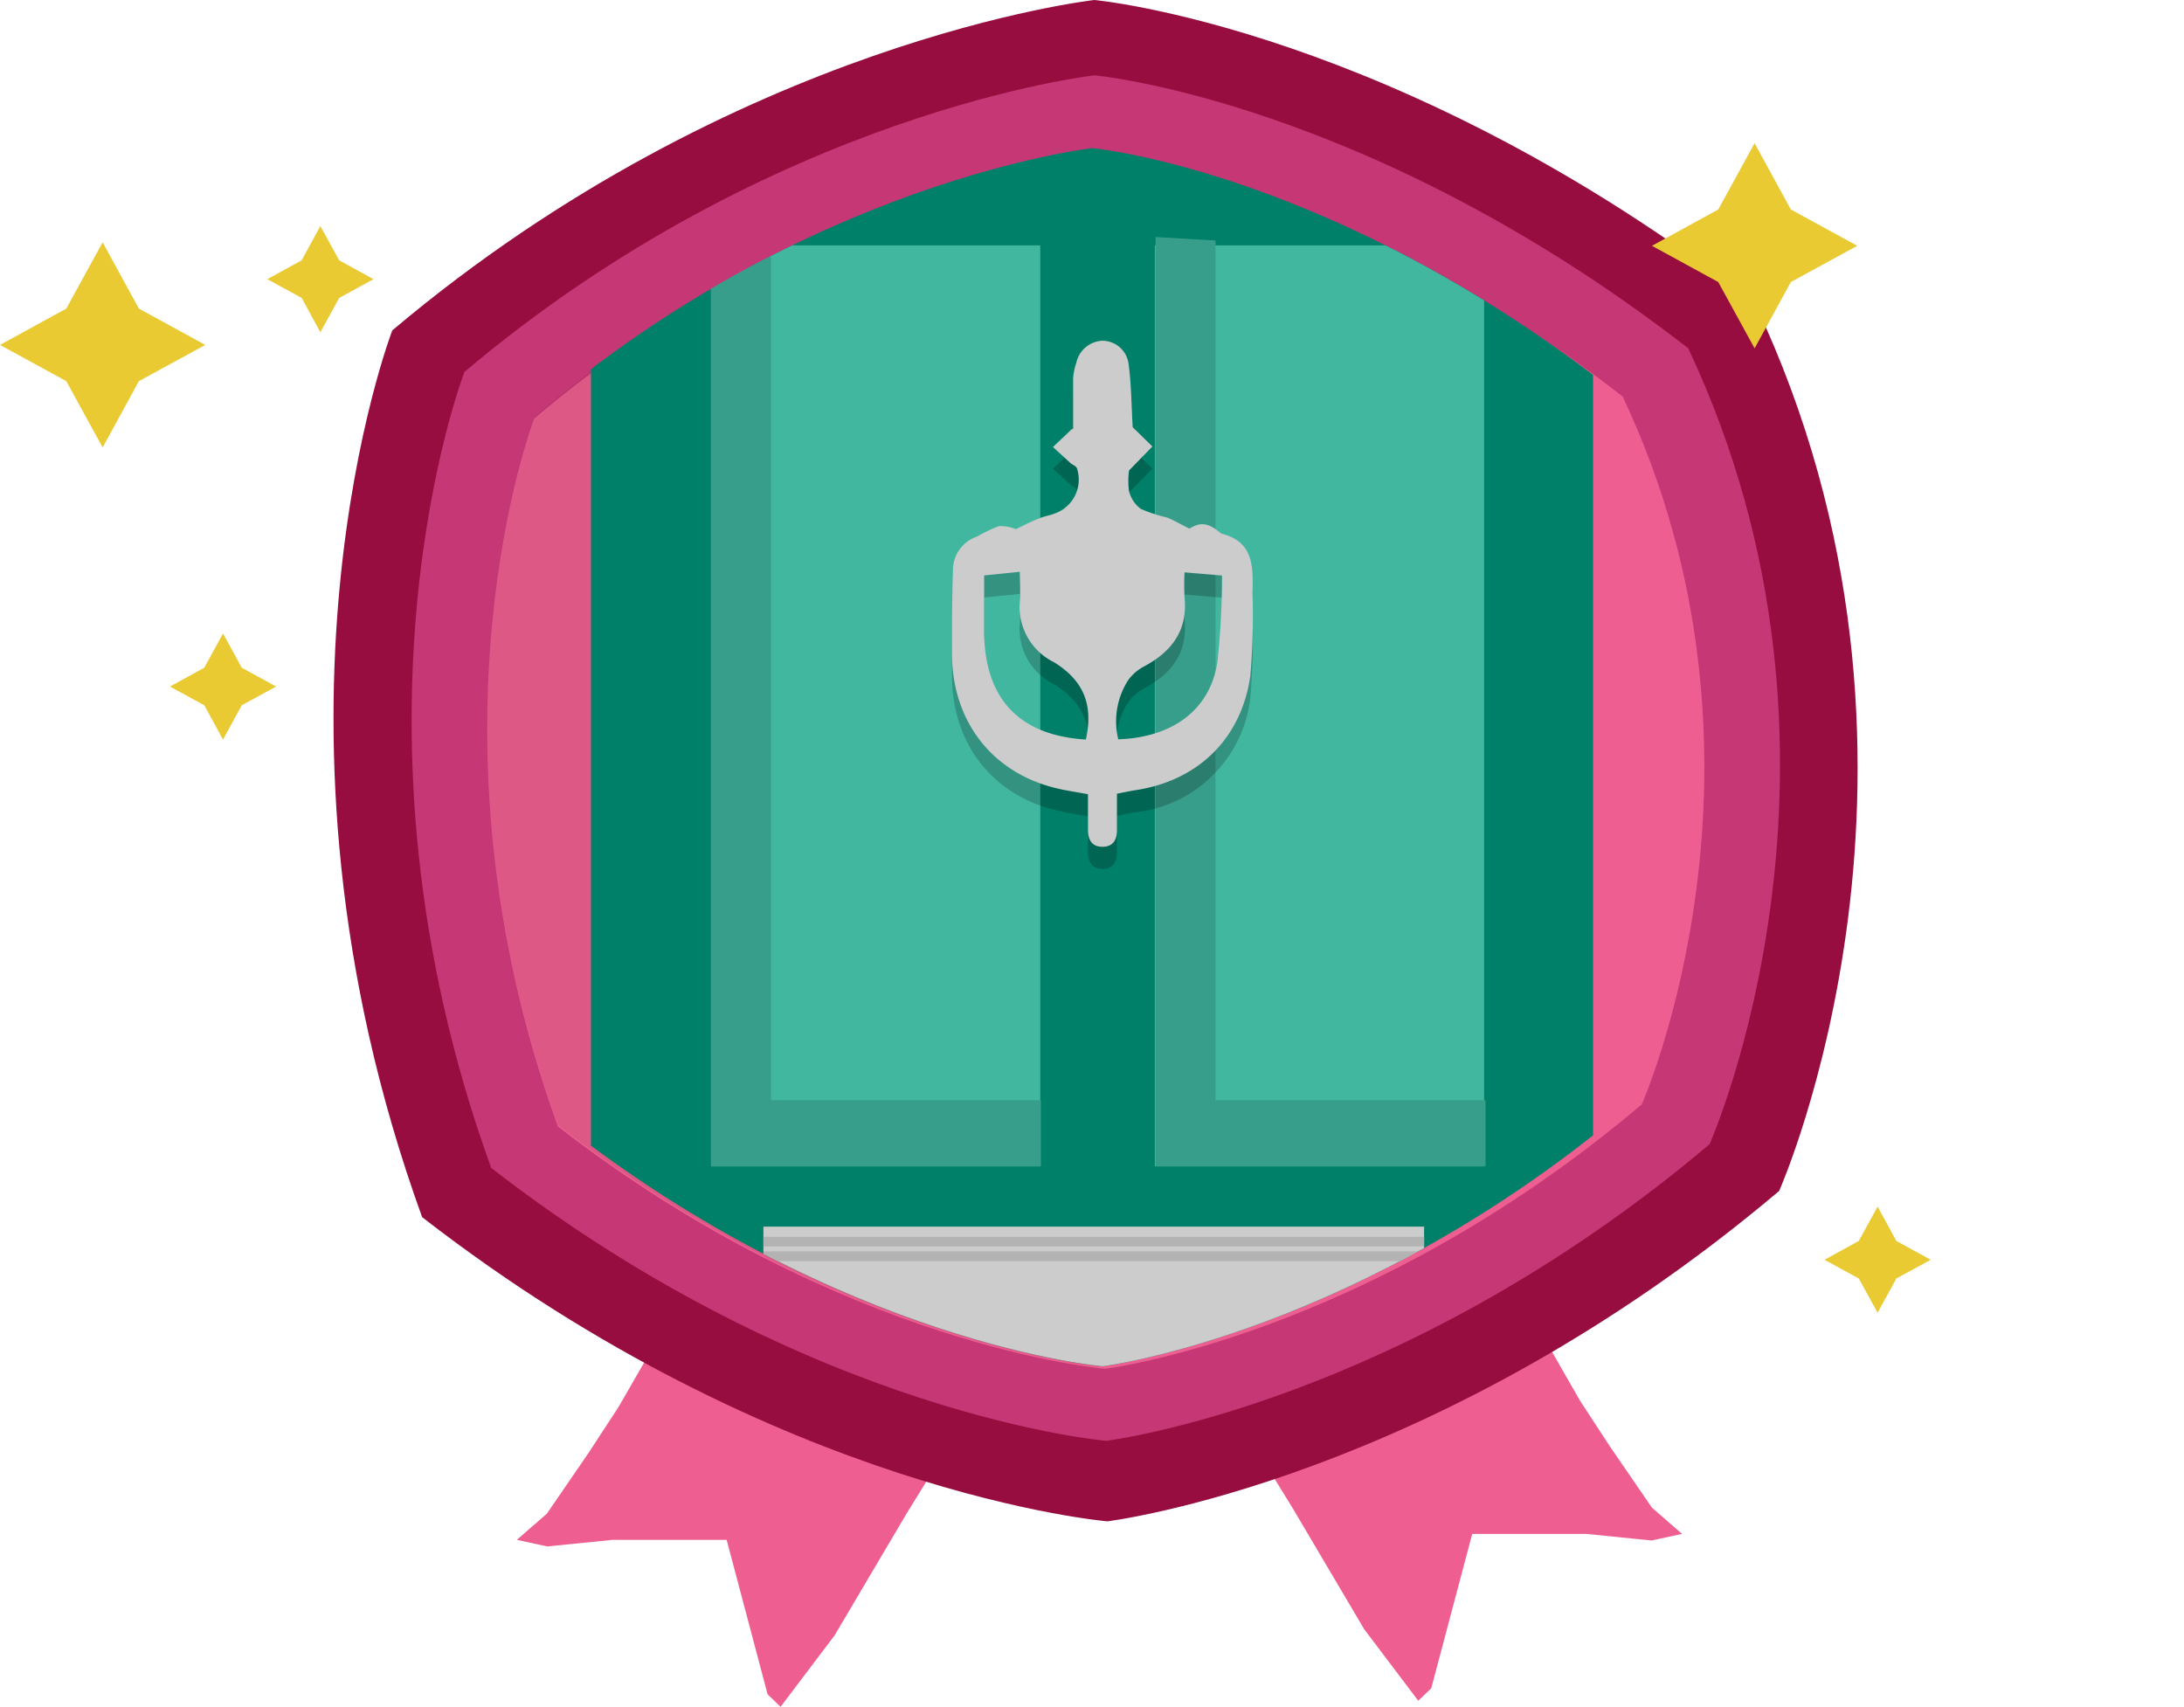 <svg xmlns="http://www.w3.org/2000/svg" xmlns:xlink="http://www.w3.org/1999/xlink" viewBox="0 0 198.31 154.98"><defs><style>.cls-1{fill:none;}.cls-2{isolation:isolate;}.cls-3{fill:#ee5e90;}.cls-4{fill:#970d3f;}.cls-5{fill:#c53775;}.cls-6{opacity:0.07;}.cls-7{clip-path:url(#clip-path);}.cls-8{fill:#eaca32;}.cls-9{clip-path:url(#clip-path-2);}.cls-10{fill:#008068;}.cls-11{fill:#41b7a0;}.cls-12{fill:#369e8a;}.cls-13{fill:#ccc;}.cls-14{fill:#b3b3b3;}.cls-15{opacity:0.2;mix-blend-mode:multiply;}</style><clipPath id="clip-path"><rect class="cls-1" x="44.24" y="14.03" width="61.59" height="110.15"/></clipPath><clipPath id="clip-path-2"><path class="cls-1" d="M146.64,35.57C121,15.45,99.17,13.45,99.17,13.45s-25.68,2.9-50.39,24c0,0-10.79,28.32,2.14,64.49,25.6,20.13,49.19,22.12,49.19,22.12s23.53-2.89,48.24-24c0,0,13.75-31.29-1.71-64.5"/></clipPath></defs><g class="cls-2"><g id="Layer_1" data-name="Layer 1"><polygon class="cls-3" points="58.91 122.99 56.18 127.73 53.46 131.9 49.65 137.45 46.93 139.82 49.69 140.42 55.64 139.82 61.63 139.82 65.98 139.82 69.7 153.85 70.88 154.98 75.78 148.5 82.31 137.45 88.3 127.73 58.91 122.99"/><polygon class="cls-3" points="140.75 122.44 143.47 127.19 146.19 131.35 150 136.9 152.73 139.28 149.96 139.88 144.02 139.28 138.03 139.28 133.68 139.28 129.96 153.3 128.78 154.43 123.88 147.95 117.35 136.9 111.36 127.19 140.75 122.44"/><path class="cls-4" d="M159.42,27.62C127,2.49,99.37,0,99.37,0S66.89,3.61,35.62,30c0,0-13.65,35.36,2.71,80.52,32.39,25.13,62.22,27.62,62.22,27.62s29.78-3.61,61-30c0,0,17.39-39.07-2.17-80.53"/><path class="cls-5" d="M153.29,31.62C124.21,9.07,99.38,6.84,99.38,6.84S70.23,10.07,42.17,33.77c0,0-12.26,31.74,2.43,72.28,29.07,22.55,55.84,24.78,55.84,24.78s26.73-3.24,54.79-26.93c0,0,15.61-35.07-1.94-72.28"/><path class="cls-3" d="M147.34,36c-25.86-20.07-47.95-22-47.95-22s-25.93,2.88-50.89,24c0,0-10.89,28.24,2.16,64.29,25.86,20.07,49.68,22,49.68,22s23.77-2.88,48.73-24c0,0,13.88-31.19-1.73-64.29"/><g class="cls-6"><g class="cls-7"><path d="M99.79,123.32l-1.45-16.49,2-13L99.76,82l6.07-16.89L102.12,36,97.39,19,98.7,14c-4.29.63-27.64,4.81-50.2,23.86,0,0-10.89,28.23,2.16,64.29,23.67,18.36,45.62,21.58,49.18,22Z"/></g></g><polygon class="cls-8" points="12.61 28.02 18.64 31.32 12.61 34.61 9.32 40.63 6.02 34.61 0 31.32 6.02 28.02 9.32 22 12.61 28.02"/><polygon class="cls-8" points="162.61 19.02 168.64 22.32 162.61 25.61 159.32 31.63 156.02 25.61 150 22.32 156.02 19.02 159.32 13 162.61 19.02"/><polygon class="cls-8" points="172.19 112.68 175.31 114.39 172.19 116.09 170.49 119.2 168.78 116.09 165.67 114.39 168.78 112.68 170.49 109.56 172.19 112.68"/><polygon class="cls-8" points="30.8 23.64 33.91 25.35 30.8 27.05 29.09 30.17 27.39 27.05 24.27 25.35 27.39 23.64 29.09 20.53 30.8 23.64"/><polygon class="cls-8" points="21.95 60.63 25.07 62.34 21.95 64.04 20.25 67.16 18.55 64.04 15.43 62.34 18.55 60.63 20.25 57.52 21.95 60.63"/><g class="cls-9"><rect class="cls-10" x="53.66" y="10.79" width="90.99" height="181.32"/><rect class="cls-11" x="64.56" y="22.28" width="29.9" height="83.63"/><rect class="cls-11" x="104.86" y="22.28" width="29.9" height="83.63"/><rect class="cls-11" x="64.56" y="127.64" width="29.9" height="55.31"/><rect class="cls-11" x="104.86" y="127.64" width="29.9" height="55.31"/><polygon class="cls-12" points="70 21.84 70 99.9 94.52 99.9 94.52 105.91 64.56 105.91 64.56 21.52 70 21.84"/><polygon class="cls-12" points="110.37 21.84 110.37 99.9 134.89 99.9 134.89 105.91 104.93 105.91 104.93 21.52 110.37 21.84"/><rect class="cls-13" x="69.32" y="111.38" width="59.99" height="16.51"/><rect class="cls-14" x="69.32" y="112.3" width="59.99" height="0.88"/><rect class="cls-14" x="69.32" y="113.63" width="59.99" height="0.88"/></g><g class="cls-15"><path d="M101.42,74.07c0,1.17,0,2.25,0,3.33,0,.87-.36,1.5-1.32,1.5s-1.3-.65-1.31-1.51c0-1.08,0-2.15,0-3.26-1.18-.23-2.29-.38-3.35-.67-5.55-1.54-9-6.12-9-12.15,0-2.48,0-5,.09-7.45a3.23,3.23,0,0,1,2.19-3.14,13.81,13.81,0,0,1,2-.94,3.72,3.72,0,0,1,1.52.28c.79-.38,1.47-.74,2.18-1.05.44-.18.93-.25,1.37-.42a3.27,3.27,0,0,0,2-4.1c-.07-.2-.41-.31-.6-.48l-1.58-1.45c.54-.52,1.07-1,1.62-1.55.11-.1.29-.13.21-.1,0-1.6,0-3.1,0-4.6a5.8,5.8,0,0,1,.29-1.41,2.54,2.54,0,0,1,2.36-2A2.4,2.4,0,0,1,102.47,35c.26,1.87.26,3.78.38,5.8l1.79,1.75-2.12,2.17a6.87,6.87,0,0,0,0,1.9,2.88,2.88,0,0,0,1.07,1.6A14,14,0,0,0,106,49c.64.26,1.24.62,2,1,1-.6,1.68-.55,2.83.4a.3.3,0,0,0,.1.07c2.92.74,2.85,3,2.8,5.35a65.34,65.34,0,0,1-.2,7.55,11.8,11.8,0,0,1-10.64,10.41Zm.12-4.94c4.95-.16,8.33-2.67,9-7a72.82,72.82,0,0,0,.42-7.86l-3.4-.29a21.45,21.45,0,0,0,0,2.26c.3,3-1.15,4.93-3.67,6.27a4.24,4.24,0,0,0-1.43,1.23A6.88,6.88,0,0,0,101.54,69.13Zm-2.94,0c.7-3.17-.23-5.34-2.9-7a5.59,5.59,0,0,1-3.1-5.51c.07-1,0-2,0-2.69l-3.24.32c0,1.6,0,3.48,0,5.35C89.49,65.56,92.63,68.79,98.6,69.15Z"/></g><path class="cls-13" d="M101.42,72.07c0,1.17,0,2.24,0,3.32,0,.88-.36,1.5-1.32,1.5s-1.3-.64-1.31-1.51c0-1.08,0-2.15,0-3.26-1.18-.23-2.29-.37-3.35-.67-5.55-1.54-9-6.12-9-12.15,0-2.48,0-5,.09-7.45a3.21,3.21,0,0,1,2.19-3.13,12.89,12.89,0,0,1,2-.95,3.72,3.72,0,0,1,1.52.28c.79-.38,1.47-.74,2.18-1,.44-.19.93-.25,1.37-.43a3.26,3.26,0,0,0,2-4.09c-.07-.21-.41-.32-.6-.49l-1.58-1.45c.54-.52,1.07-1,1.62-1.54.11-.11.29-.14.21-.1,0-1.61,0-3.11,0-4.61a5.72,5.72,0,0,1,.29-1.4,2.54,2.54,0,0,1,2.36-2A2.4,2.4,0,0,1,102.47,33c.26,1.87.26,3.77.38,5.79l1.79,1.75-2.12,2.18a6.8,6.8,0,0,0,0,1.89,2.88,2.88,0,0,0,1.07,1.6A14,14,0,0,0,106,47c.64.27,1.24.63,2,1,1-.61,1.68-.56,2.83.4l.1.06c2.92.74,2.85,3,2.8,5.36a65.46,65.46,0,0,1-.2,7.55c-.83,5.8-4.87,9.62-10.64,10.41Zm.12-4.94c4.95-.17,8.33-2.68,9-7a73,73,0,0,0,.42-7.87l-3.4-.29a21.45,21.45,0,0,0,0,2.26c.3,3-1.15,4.93-3.67,6.28a4.21,4.21,0,0,0-1.43,1.22A6.91,6.91,0,0,0,101.54,67.13Zm-2.94,0c.7-3.17-.23-5.35-2.9-7a5.6,5.6,0,0,1-3.1-5.51c.07-1,0-2,0-2.7l-3.24.33c0,1.6,0,3.47,0,5.35C89.49,63.55,92.63,66.79,98.6,67.15Z"/></g></g></svg>